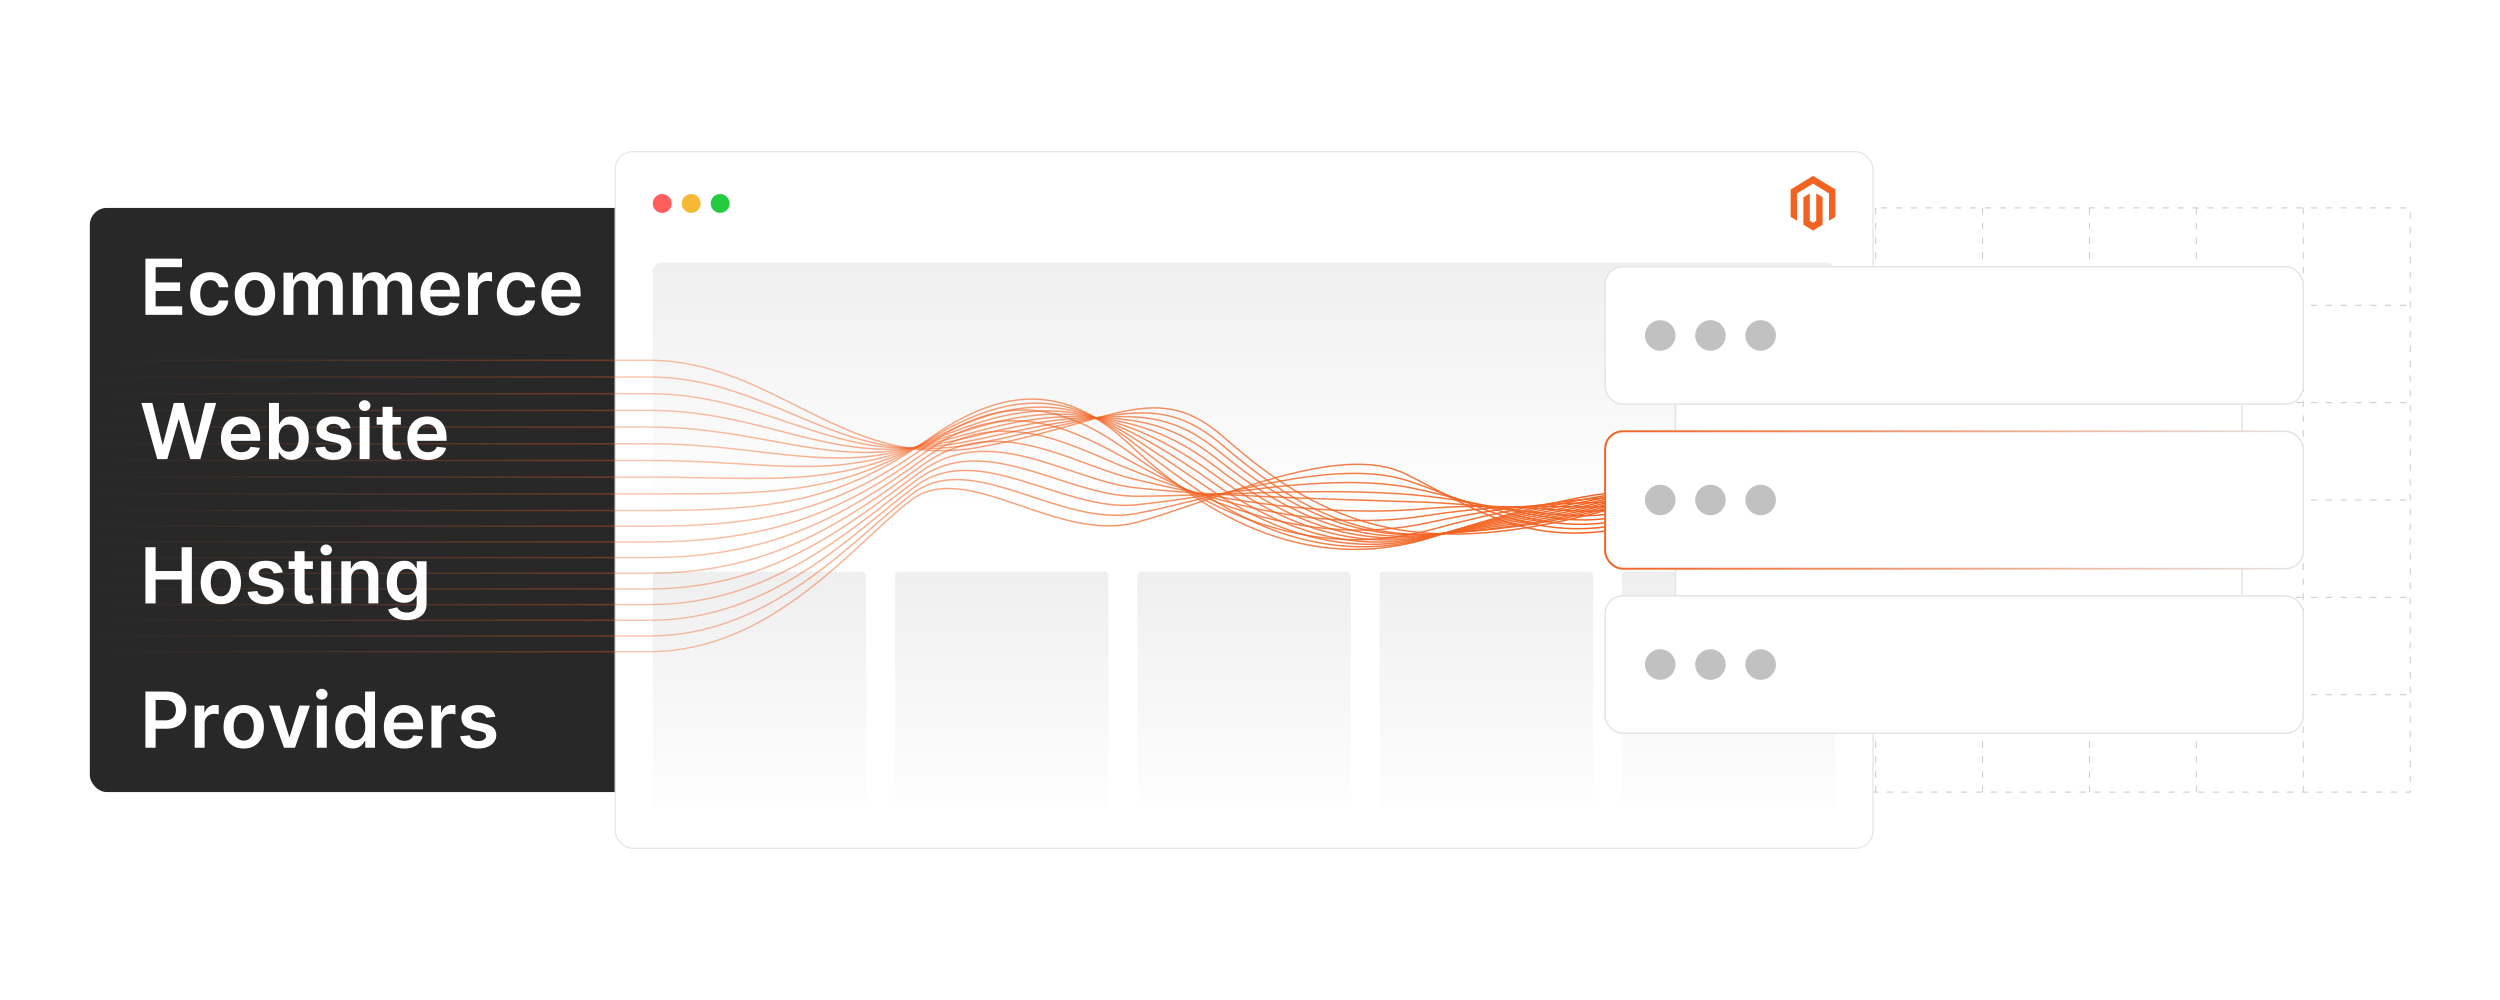 <?xml version="1.0" encoding="UTF-8"?><svg id="b" xmlns="http://www.w3.org/2000/svg" xmlns:xlink="http://www.w3.org/1999/xlink" viewBox="0 0 1000 400"><defs><filter id="c" filterUnits="userSpaceOnUse"><feOffset dx="0" dy="0"/><feGaussianBlur result="d" stdDeviation="4.025"/><feFlood flood-color="#ccc" flood-opacity=".3"/><feComposite in2="d" operator="in"/><feComposite in="SourceGraphic"/></filter><linearGradient id="e" x1="497.638" y1="207.429" x2="497.638" y2="105.598" gradientUnits="userSpaceOnUse"><stop offset="0" stop-color="#fff"/><stop offset="1" stop-color="#efefef"/></linearGradient><linearGradient id="f" x1="303.795" y1="331.092" x2="303.795" y2="229.261" xlink:href="#e"/><linearGradient id="g" x1="400.717" y1="331.092" x2="400.717" y2="229.261" xlink:href="#e"/><linearGradient id="h" y1="331.092" y2="229.261" xlink:href="#e"/><linearGradient id="i" x1="594.559" y1="331.092" x2="594.559" y2="229.261" xlink:href="#e"/><linearGradient id="j" x1="691.481" y1="331.092" x2="691.481" y2="229.261" xlink:href="#e"/><linearGradient id="k" x1="35.924" y1="178.875" x2="642.13" y2="178.875" gradientUnits="userSpaceOnUse"><stop offset="0" stop-color="#f26322" stop-opacity="0"/><stop offset="1" stop-color="#f26322"/></linearGradient><linearGradient id="l" y1="182.25" y2="182.25" xlink:href="#k"/><linearGradient id="m" x1="35.924" y1="185.711" y2="185.711" xlink:href="#k"/><linearGradient id="n" y1="189.337" y2="189.337" xlink:href="#k"/><linearGradient id="o" y1="190.932" y2="190.932" xlink:href="#k"/><linearGradient id="p" y1="190.81" y2="190.81" xlink:href="#k"/><linearGradient id="q" y1="190.575" y2="190.575" xlink:href="#k"/><linearGradient id="r" y1="190.291" y2="190.291" xlink:href="#k"/><linearGradient id="s" y1="189.984" y2="189.984" xlink:href="#k"/><linearGradient id="t" y1="189.698" x2="642.077" y2="189.698" xlink:href="#k"/><linearGradient id="u" y1="189.953" x2="642.089" y2="189.953" xlink:href="#k"/><linearGradient id="v" x1="35.924" y1="192.528" x2="642.089" y2="192.528" xlink:href="#k"/><linearGradient id="w" y1="197.758" x2="642.089" y2="197.758" xlink:href="#k"/><linearGradient id="x" y1="202.936" x2="642.089" y2="202.936" xlink:href="#k"/><linearGradient id="y" y1="208.06" x2="642.089" y2="208.06" xlink:href="#k"/><linearGradient id="z" y1="213.13" x2="642.089" y2="213.13" xlink:href="#k"/><linearGradient id="aa" y1="218.147" x2="642.089" y2="218.147" xlink:href="#k"/><linearGradient id="ab" y1="221.876" x2="642.089" y2="221.876" xlink:href="#k"/><linearGradient id="ac" y1="223.19" x2="642.089" y2="223.19" xlink:href="#k"/><filter id="ad" filterUnits="userSpaceOnUse"><feOffset dx="0" dy="0"/><feGaussianBlur result="ae" stdDeviation="5.611"/><feFlood flood-color="#f26322" flood-opacity=".3"/><feComposite in2="ae" operator="in"/><feComposite in="SourceGraphic"/></filter><filter id="af" filterUnits="userSpaceOnUse"><feOffset dx="0" dy="0"/><feGaussianBlur result="ag" stdDeviation="5.611"/><feFlood flood-color="#f26322" flood-opacity=".3"/><feComposite in2="ag" operator="in"/><feComposite in="SourceGraphic"/></filter><linearGradient id="ah" x1="641.662" y1="200" x2="921.703" y2="200" gradientUnits="userSpaceOnUse"><stop offset="0" stop-color="#f26322"/><stop offset="1" stop-color="#f26322" stop-opacity="0"/></linearGradient><filter id="ai" filterUnits="userSpaceOnUse"><feOffset dx="0" dy="0"/><feGaussianBlur result="aj" stdDeviation="5.611"/><feFlood flood-color="#f26322" flood-opacity=".3"/><feComposite in2="aj" operator="in"/><feComposite in="SourceGraphic"/></filter><filter id="ak" filterUnits="userSpaceOnUse"><feOffset dx="0" dy="0"/><feGaussianBlur result="al" stdDeviation="5.611"/><feFlood flood-color="#f26322" flood-opacity=".3"/><feComposite in2="al" operator="in"/><feComposite in="SourceGraphic"/></filter></defs><rect x="621.969" y="83.161" width="342.107" height="233.677" fill="none" stroke="#ccc" stroke-dasharray="0 0 2.541 3.388" stroke-miterlimit="10" stroke-width=".423"/><line x1="621.969" y1="277.892" x2="964.076" y2="277.892" fill="none" stroke="#ccc" stroke-dasharray="0 0 2.541 3.388" stroke-miterlimit="10" stroke-width=".423"/><line x1="621.969" y1="238.946" x2="964.076" y2="238.946" fill="none" stroke="#ccc" stroke-dasharray="0 0 2.541 3.388" stroke-miterlimit="10" stroke-width=".423"/><line x1="621.969" y1="200" x2="964.076" y2="200" fill="none" stroke="#ccc" stroke-dasharray="0 0 2.541 3.388" stroke-miterlimit="10" stroke-width=".423"/><line x1="621.969" y1="161.054" x2="964.076" y2="161.054" fill="none" stroke="#ccc" stroke-dasharray="0 0 2.541 3.388" stroke-miterlimit="10" stroke-width=".423"/><line x1="621.969" y1="122.108" x2="964.076" y2="122.108" fill="none" stroke="#ccc" stroke-dasharray="0 0 2.541 3.388" stroke-miterlimit="10" stroke-width=".423"/><line x1="921.313" y1="83.161" x2="921.313" y2="316.839" fill="none" stroke="#ccc" stroke-dasharray="0 0 2.541 3.388" stroke-miterlimit="10" stroke-width=".423"/><line x1="878.549" y1="83.161" x2="878.549" y2="316.839" fill="none" stroke="#ccc" stroke-dasharray="0 0 2.541 3.388" stroke-miterlimit="10" stroke-width=".423"/><line x1="835.786" y1="83.161" x2="835.786" y2="316.839" fill="none" stroke="#ccc" stroke-dasharray="0 0 2.541 3.388" stroke-miterlimit="10" stroke-width=".423"/><line x1="793.023" y1="83.161" x2="793.023" y2="316.839" fill="none" stroke="#ccc" stroke-dasharray="0 0 2.541 3.388" stroke-miterlimit="10" stroke-width=".423"/><line x1="750.259" y1="83.161" x2="750.259" y2="316.839" fill="none" stroke="#ccc" stroke-dasharray="0 0 2.541 3.388" stroke-miterlimit="10" stroke-width=".423"/><line x1="707.496" y1="83.161" x2="707.496" y2="316.839" fill="none" stroke="#ccc" stroke-dasharray="0 0 2.541 3.388" stroke-miterlimit="10" stroke-width=".423"/><line x1="664.732" y1="83.161" x2="664.732" y2="316.839" fill="none" stroke="#ccc" stroke-dasharray="0 0 2.541 3.388" stroke-miterlimit="10" stroke-width=".423"/><rect x="35.924" y="83.161" width="572.3" height="233.677" rx="6.841" ry="6.841" fill="#282828" stroke-width="0"/><rect x="246.085" y="60.669" width="503.105" height="278.662" rx="7.005" ry="7.005" fill="#fff" filter="url(#c)" stroke="#e5e5e5" stroke-miterlimit="10" stroke-width=".503"/><circle cx="264.886" cy="81.385" r="3.776" fill="#ff5d5e" stroke-width="0"/><circle cx="276.472" cy="81.385" r="3.776" fill="#f5b935" stroke-width="0"/><circle cx="288.059" cy="81.385" r="3.776" fill="#24cb3f" stroke-width="0"/><polygon points="725.215 70.335 716.247 75.811 716.247 86.749 718.807 88.315 718.789 77.374 725.197 73.462 731.606 77.374 731.606 88.31 734.166 86.749 734.166 75.802 725.215 70.335" fill="#f26322" stroke-width="0"/><polygon points="726.485 88.312 725.206 89.099 723.921 88.319 723.921 77.374 721.363 78.938 721.367 89.878 725.204 92.223 729.046 89.878 729.046 78.938 726.485 77.374 726.485 88.312" fill="#f26322" stroke-width="0"/><rect x="261.11" y="105.012" width="473.056" height="94.988" rx="3.593" ry="3.593" fill="url(#e)" stroke-width="0"/><rect x="261.11" y="228.675" width="85.371" height="94.988" rx="1.526" ry="1.526" fill="url(#f)" stroke-width="0"/><rect x="358.031" y="228.675" width="85.371" height="94.988" rx="1.526" ry="1.526" fill="url(#g)" stroke-width="0"/><rect x="454.952" y="228.675" width="85.371" height="94.988" rx="1.526" ry="1.526" fill="url(#h)" stroke-width="0"/><rect x="551.874" y="228.675" width="85.371" height="94.988" rx="1.526" ry="1.526" fill="url(#i)" stroke-width="0"/><rect x="648.795" y="228.675" width="85.371" height="94.988" rx="1.526" ry="1.526" fill="url(#j)" stroke-width="0"/><path d="M35.924,144.123h223.826c49.847,0,78.162,44.436,131.78,34.796,53.619-9.639,70.929-27.936,98.2-3.846,42.779,37.79,80.532,48.418,152.323,29.144" fill="none" stroke="url(#k)" stroke-miterlimit="10" stroke-width=".594"/><path d="M35.924,150.8h223.826c43.417,0,70.34,29.106,110.374,28.669,6.796-.074,13.886-.68,21.398-2.185,29.087-5.897,47.639-11.489,62.899-12.071,11.865-.453,22.113,2.266,34.478,12.801,26.242,22.503,51.739,37.326,84.43,35.54,22.664-1.238,44.676-3.631,68.725-10.087" fill="none" stroke="url(#l)" stroke-miterlimit="10" stroke-width=".594"/><path d="M35.924,157.477h223.826c44.145,0,71.115,24.879,110.639,21.442,6.803-.592,13.803-1.63,21.122-3.271,28.697-6.435,47.2-9.817,62.578-8.873,11.225.689,21.547,3.914,33.976,14.179,25.889,21.383,52.076,35.034,85.292,32.739,25.962-1.793,47.654-5.328,68.697-10.977" fill="none" stroke="url(#m)" stroke-miterlimit="10" stroke-width=".594"/><path d="M35.924,164.154h223.826c44.874,0,71.906,20.95,110.906,14.216,6.812-1.176,13.717-2.59,20.847-4.357,28.3-7.013,46.703-8.235,62.256-5.675,10.553,1.737,20.961,5.585,33.473,15.558,25.49,20.315,52.467,33.892,86.153,29.939,29.239-3.431,50.631-7.026,68.668-11.868" fill="none" stroke="url(#n)" stroke-miterlimit="10" stroke-width=".594"/><path d="M35.924,170.831h223.826c45.602,0,72.697,16.971,111.172,6.989,6.821-1.77,13.632-3.553,20.572-5.443,27.901-7.6,46.186-6.768,61.935-2.476,9.873,2.69,20.37,7.261,32.971,16.936,25.082,19.256,52.845,32.597,87.014,27.138,32.505-5.193,53.609-8.723,68.64-12.758" fill="none" stroke="url(#o)" stroke-miterlimit="10" stroke-width=".594"/><path d="M35.924,177.508h223.826c46.33,0,73.479,12.944,111.438-.238,6.828-2.371,13.545-4.518,20.296-6.529,27.5-8.194,45.691-5.428,61.614.722,9.208,3.557,19.774,8.942,32.469,18.314,24.665,18.209,53.198,31.196,87.876,24.337,35.746-7.07,56.587-10.42,68.611-13.649" fill="none" stroke="url(#p)" stroke-miterlimit="10" stroke-width=".594"/><path d="M35.924,184.186h223.826c47.059,0,74.24,8.878,111.704-7.464,6.831-2.98,13.458-5.485,20.021-7.616,27.097-8.798,45.264-4.218,61.293,3.92,8.579,4.356,19.175,10.629,31.966,19.692,24.239,17.173,53.524,29.72,88.737,21.536,38.954-9.052,59.564-12.118,68.582-14.539" fill="none" stroke="url(#q)" stroke-miterlimit="10" stroke-width=".594"/><path d="M35.924,190.863h223.826c47.787,0,74.975,4.781,111.97-14.691,6.83-3.595,13.371-6.454,19.745-8.702,26.69-9.41,44.94-3.121,60.972,7.118,8.001,5.11,18.57,12.323,31.464,21.07,23.806,16.15,53.819,28.189,89.599,18.736,42.125-11.13,62.542-13.815,68.554-15.429" fill="none" stroke="url(#r)" stroke-miterlimit="10" stroke-width=".594"/><path d="M35.924,197.54h223.826c48.516,0,75.68.662,112.236-21.918,6.823-4.214,13.279-7.434,19.47-9.788,26.265-10.068,44.744-2.112,60.651,10.317,7.48,5.844,17.962,14.025,30.962,22.448,23.365,15.139,54.085,26.619,90.46,15.935,45.256-13.293,65.519-15.513,68.525-16.32" fill="none" stroke="url(#s)" stroke-miterlimit="10" stroke-width=".594"/><path d="M35.924,204.217h223.826c49.244,0,76.355-3.47,112.502-29.144,36.147-25.674,60.246-15.433,79.524,2.641s63.615,55.648,121.781,36.961c48.346-15.532,68.497-17.21,68.497-17.21" fill="none" stroke="url(#t)" stroke-miterlimit="10" stroke-width=".594"/><path d="M35.924,210.489h223.826c49.268,0,77.034-7.957,111.629-32.64,34.595-24.683,60.042-11.756,80.75,3.325,20.707,15.081,65.479,45.64,120.197,30.724,45.882-12.507,65.91-12.301,69.727-12.77" fill="none" stroke="url(#u)" stroke-miterlimit="10" stroke-width=".594"/><path d="M35.924,216.762h223.826c49.292,0,77.714-12.444,110.756-36.135,33.042-23.692,59.839-8.079,81.976,4.01,22.136,12.088,67.371,35.655,118.614,24.488,43.441-9.466,63.322-7.392,70.958-8.33" fill="none" stroke="url(#v)" stroke-miterlimit="10" stroke-width=".594"/><path d="M35.924,223.034h223.826c49.316,0,78.394-16.93,109.884-39.631,31.489-22.701,59.636-4.401,83.201,4.694,23.565,9.095,69.292,25.702,117.03,18.252,41.027-6.403,60.735-2.483,72.188-3.89" fill="none" stroke="url(#w)" stroke-miterlimit="10" stroke-width=".594"/><path d="M35.924,229.306h223.826c49.34,0,79.074-21.417,109.011-43.126,29.937-21.709,59.433-.724,84.427,5.378s71.243,15.796,115.447,12.016c38.639-3.304,58.148,2.426,73.419.549" fill="none" stroke="url(#x)" stroke-miterlimit="10" stroke-width=".594"/><path d="M35.924,235.578h223.826c49.364,0,79.754-25.904,108.138-46.622,28.384-20.718,59.23,2.953,85.653,6.062,26.423,3.109,73.24,4.491,113.863,5.78,36.255,1.15,55.561,7.335,74.649,4.989" fill="none" stroke="url(#y)" stroke-miterlimit="10" stroke-width=".594"/><path d="M35.924,241.851h223.826c49.387,0,80.434-30.39,107.265-50.117,26.832-19.727,59.027,6.63,86.879,6.747s75.209-3.807,112.28-.456c33.918,3.066,52.974,12.244,75.88,9.429" fill="none" stroke="url(#z)" stroke-miterlimit="10" stroke-width=".594"/><path d="M35.924,248.123h223.826c49.411,0,81.114-34.877,106.392-53.613,25.279-18.736,58.824,10.308,88.105,7.431s77.184-13.468,110.696-6.693c31.551,6.379,50.386,17.153,77.11,13.869" fill="none" stroke="url(#aa)" stroke-miterlimit="10" stroke-width=".594"/><path d="M35.924,254.395h223.826c49.435,0,81.793-39.364,105.52-57.108,23.726-17.745,58.621,13.985,89.331,8.115,30.709-5.87,79.106-23.022,109.113-12.929,29.132,9.799,47.799,22.062,78.341,18.309" fill="none" stroke="url(#ab)" stroke-miterlimit="10" stroke-width=".594"/><path d="M35.924,260.667h223.826c49.459,0,82.473-43.85,104.647-60.604,22.174-16.753,58.418,17.662,90.556,8.8s80.921-32.487,107.529-19.165c26.608,13.322,45.212,26.972,79.571,22.749" fill="none" stroke="url(#ac)" stroke-miterlimit="10" stroke-width=".594"/><rect x="670.206" y="140.296" width="226.616" height="116.533" fill="#fff" stroke="#e5e5e5" stroke-miterlimit="10" stroke-width=".662"/><rect x="642.053" y="106.709" width="279.26" height="54.952" rx="7.07" ry="7.07" fill="#fff" filter="url(#ad)" stroke="#e5e5e5" stroke-miterlimit="10" stroke-width=".608"/><circle cx="664.094" cy="134.185" r="6.111" fill="#c1c1c1" stroke-width="0"/><circle cx="684.172" cy="134.185" r="6.111" fill="#c1c1c1" stroke-width="0"/><circle cx="704.249" cy="134.185" r="6.111" fill="#c1c1c1" stroke-width="0"/><rect x="642.053" y="172.524" width="279.26" height="54.952" rx="7.07" ry="7.07" fill="#fff" filter="url(#af)" stroke="#e5e5e5" stroke-miterlimit="10" stroke-width=".608"/><rect x="642.053" y="172.524" width="279.26" height="54.952" rx="7.07" ry="7.07" fill="none" filter="url(#ai)" stroke="url(#ah)" stroke-miterlimit="10" stroke-width=".781"/><circle cx="664.094" cy="200" r="6.111" fill="#c1c1c1" stroke-width="0"/><circle cx="684.172" cy="200" r="6.111" fill="#c1c1c1" stroke-width="0"/><circle cx="704.249" cy="200" r="6.111" fill="#c1c1c1" stroke-width="0"/><rect x="642.053" y="238.34" width="279.26" height="54.952" rx="7.07" ry="7.07" fill="#fff" filter="url(#ak)" stroke="#e5e5e5" stroke-miterlimit="10" stroke-width=".608"/><circle cx="664.094" cy="265.815" r="6.111" fill="#c1c1c1" stroke-width="0"/><circle cx="684.172" cy="265.815" r="6.111" fill="#c1c1c1" stroke-width="0"/><circle cx="704.249" cy="265.815" r="6.111" fill="#c1c1c1" stroke-width="0"/><path d="M58.177,125.935v-22.474h14.616v3.413h-10.545v6.102h9.788v3.412h-9.788v6.134h10.633v3.413h-14.704Z" fill="#fff" stroke-width="0"/><path d="M84.128,126.264c-1.683,0-3.126-.369-4.329-1.108-1.203-.738-2.128-1.761-2.776-3.066-.647-1.307-.971-2.812-.971-4.516,0-1.712.329-3.225.987-4.538.659-1.312,1.589-2.337,2.793-3.072,1.203-.735,2.628-1.103,4.274-1.103,1.368,0,2.581.251,3.638.752s1.9,1.207,2.529,2.117c.629.911.988,1.974,1.075,3.188h-3.796c-.154-.811-.518-1.49-1.092-2.035-.575-.545-1.341-.817-2.299-.817-.812,0-1.525.218-2.14.653-.614.435-1.092,1.059-1.432,1.87-.34.812-.51,1.785-.51,2.919,0,1.148.169,2.135.505,2.958.336.822.81,1.455,1.421,1.897.611.443,1.33.664,2.156.664.585,0,1.11-.111,1.575-.334.465-.224.854-.547,1.169-.972.315-.424.53-.94.647-1.547h3.796c-.095,1.192-.446,2.248-1.053,3.166-.607.918-1.434,1.635-2.48,2.15-1.046.516-2.275.773-3.687.773Z" fill="#fff" stroke-width="0"/><path d="M101.97,126.264c-1.646,0-3.072-.362-4.28-1.086-1.207-.725-2.142-1.737-2.803-3.04-.663-1.302-.993-2.823-.993-4.564s.331-3.267.993-4.576c.662-1.31,1.596-2.326,2.803-3.051,1.208-.724,2.634-1.086,4.28-1.086s3.073.362,4.28,1.086c1.207.725,2.141,1.741,2.803,3.051s.993,2.835.993,4.576-.331,3.263-.993,4.564c-.662,1.303-1.596,2.315-2.803,3.04-1.207.724-2.634,1.086-4.28,1.086ZM101.992,123.082c.893,0,1.639-.246,2.238-.74.6-.494,1.048-1.157,1.344-1.991.296-.834.445-1.764.445-2.788,0-1.031-.148-1.966-.445-2.803-.296-.838-.744-1.506-1.344-2.003-.6-.497-1.346-.746-2.238-.746-.915,0-1.673.249-2.277.746s-1.054,1.165-1.35,2.003c-.296.837-.445,1.772-.445,2.803,0,1.024.148,1.954.445,2.788.296.834.746,1.497,1.35,1.991s1.362.74,2.277.74Z" fill="#fff" stroke-width="0"/><path d="M113.404,125.935v-16.855h3.797v2.863h.197c.351-.965.933-1.721,1.745-2.266s1.781-.817,2.908-.817c1.141,0,2.105.276,2.892.828.786.553,1.34,1.305,1.662,2.255h.176c.373-.935,1.004-1.684,1.893-2.244.889-.56,1.944-.839,3.166-.839,1.551,0,2.816.49,3.797,1.471.98.981,1.47,2.41,1.47,4.29v11.313h-3.983v-10.699c0-1.046-.278-1.812-.834-2.299-.556-.486-1.236-.73-2.041-.73-.959,0-1.706.298-2.244.894-.538.596-.807,1.37-.807,2.32v10.513h-3.896v-10.863c0-.871-.262-1.565-.785-2.085s-1.206-.779-2.046-.779c-.571,0-1.09.144-1.558.434-.468.289-.842.695-1.12,1.218-.278.523-.417,1.132-.417,1.827v10.249h-3.972Z" fill="#fff" stroke-width="0"/><path d="M141.144,125.935v-16.855h3.797v2.863h.197c.351-.965.933-1.721,1.745-2.266s1.781-.817,2.908-.817c1.141,0,2.105.276,2.892.828.786.553,1.34,1.305,1.662,2.255h.176c.373-.935,1.004-1.684,1.893-2.244.889-.56,1.944-.839,3.166-.839,1.551,0,2.816.49,3.797,1.471.98.981,1.47,2.41,1.47,4.29v11.313h-3.983v-10.699c0-1.046-.278-1.812-.834-2.299-.556-.486-1.236-.73-2.041-.73-.959,0-1.706.298-2.244.894-.538.596-.807,1.37-.807,2.32v10.513h-3.896v-10.863c0-.871-.262-1.565-.785-2.085s-1.206-.779-2.046-.779c-.571,0-1.09.144-1.558.434-.468.289-.842.695-1.12,1.218-.278.523-.417,1.132-.417,1.827v10.249h-3.972Z" fill="#fff" stroke-width="0"/><path d="M176.346,126.264c-1.69,0-3.148-.352-4.373-1.059s-2.167-1.708-2.826-3.007c-.658-1.299-.987-2.829-.987-4.593,0-1.733.331-3.257.993-4.57.662-1.312,1.589-2.337,2.782-3.072,1.192-.735,2.593-1.103,4.203-1.103,1.039,0,2.021.166,2.946.499.925.333,1.745.847,2.458,1.542s1.274,1.578,1.684,2.65c.41,1.071.615,2.346.615,3.823v1.219h-13.815v-2.678h10.008c-.007-.761-.172-1.44-.494-2.035-.322-.597-.77-1.066-1.344-1.41s-1.242-.516-2.002-.516c-.812,0-1.525.195-2.14.587-.615.392-1.092.903-1.432,1.536s-.514,1.326-.521,2.079v2.338c0,.981.179,1.819.538,2.518.358.699.859,1.233,1.503,1.603.644.369,1.397.554,2.26.554.578,0,1.101-.082,1.569-.246.468-.165.874-.408,1.218-.731.344-.321.604-.72.779-1.195l3.709.417c-.234.98-.679,1.834-1.333,2.562-.655.729-1.491,1.291-2.507,1.69-1.017.398-2.18.598-3.489.598Z" fill="#fff" stroke-width="0"/><path d="M187.198,125.935v-16.855h3.852v2.809h.176c.307-.973.835-1.725,1.585-2.255s1.607-.796,2.573-.796c.219,0,.466.01.741.028.274.018.503.045.685.082v3.654c-.168-.059-.433-.112-.795-.159-.362-.048-.711-.071-1.048-.071-.724,0-1.373.155-1.948.466-.574.311-1.026.741-1.355,1.289-.33.549-.494,1.182-.494,1.898v9.909h-3.972Z" fill="#fff" stroke-width="0"/><path d="M206.807,126.264c-1.683,0-3.126-.369-4.329-1.108-1.203-.738-2.128-1.761-2.776-3.066-.647-1.307-.971-2.812-.971-4.516,0-1.712.329-3.225.987-4.538.659-1.312,1.589-2.337,2.793-3.072,1.203-.735,2.628-1.103,4.274-1.103,1.368,0,2.581.251,3.638.752s1.9,1.207,2.529,2.117c.629.911.988,1.974,1.075,3.188h-3.796c-.154-.811-.518-1.49-1.092-2.035-.575-.545-1.341-.817-2.299-.817-.812,0-1.525.218-2.14.653-.614.435-1.092,1.059-1.432,1.87-.34.812-.51,1.785-.51,2.919,0,1.148.169,2.135.505,2.958.336.822.81,1.455,1.421,1.897.611.443,1.33.664,2.156.664.585,0,1.11-.111,1.575-.334.465-.224.854-.547,1.169-.972.315-.424.53-.94.647-1.547h3.796c-.095,1.192-.446,2.248-1.053,3.166-.607.918-1.434,1.635-2.48,2.15-1.046.516-2.275.773-3.687.773Z" fill="#fff" stroke-width="0"/><path d="M224.759,126.264c-1.69,0-3.148-.352-4.373-1.059s-2.167-1.708-2.826-3.007c-.658-1.299-.987-2.829-.987-4.593,0-1.733.331-3.257.993-4.57.662-1.312,1.589-2.337,2.782-3.072,1.192-.735,2.593-1.103,4.203-1.103,1.039,0,2.021.166,2.946.499.925.333,1.745.847,2.458,1.542s1.274,1.578,1.684,2.65c.41,1.071.615,2.346.615,3.823v1.219h-13.815v-2.678h10.008c-.007-.761-.172-1.44-.494-2.035-.322-.597-.77-1.066-1.344-1.41s-1.242-.516-2.002-.516c-.812,0-1.525.195-2.14.587-.615.392-1.092.903-1.432,1.536s-.514,1.326-.521,2.079v2.338c0,.981.179,1.819.538,2.518.358.699.859,1.233,1.503,1.603.644.369,1.397.554,2.26.554.578,0,1.101-.082,1.569-.246.468-.165.874-.408,1.218-.731.344-.321.604-.72.779-1.195l3.709.417c-.234.98-.679,1.834-1.333,2.562-.655.729-1.491,1.291-2.507,1.69-1.017.398-2.18.598-3.489.598Z" fill="#fff" stroke-width="0"/><path d="M62.906,183.652l-6.343-22.474h4.378l4.049,16.516h.208l4.324-16.516h3.983l4.334,16.526h.198l4.049-16.526h4.378l-6.342,22.474h-4.016l-4.499-15.769h-.176l-4.51,15.769h-4.016Z" fill="#fff" stroke-width="0"/><path d="M96.572,183.981c-1.69,0-3.148-.352-4.373-1.059s-2.167-1.708-2.826-3.007c-.658-1.299-.987-2.829-.987-4.593,0-1.733.331-3.257.993-4.57.662-1.312,1.589-2.337,2.782-3.072,1.192-.735,2.593-1.103,4.203-1.103,1.039,0,2.021.166,2.946.499.925.333,1.745.847,2.458,1.542s1.274,1.578,1.684,2.65c.41,1.071.615,2.346.615,3.823v1.219h-13.815v-2.678h10.008c-.007-.761-.172-1.44-.494-2.035-.322-.597-.77-1.066-1.344-1.41s-1.242-.516-2.002-.516c-.812,0-1.525.195-2.14.587-.615.392-1.092.903-1.432,1.536s-.514,1.326-.521,2.079v2.338c0,.981.179,1.819.538,2.518.358.699.859,1.233,1.503,1.603.644.369,1.397.554,2.26.554.578,0,1.101-.082,1.569-.246.468-.165.874-.408,1.218-.731.344-.321.604-.72.779-1.195l3.709.417c-.234.98-.679,1.834-1.333,2.562-.655.729-1.491,1.291-2.507,1.69-1.017.398-2.18.598-3.489.598Z" fill="#fff" stroke-width="0"/><path d="M107.6,183.652v-22.474h3.972v8.406h.165c.205-.41.494-.847.867-1.312s.878-.863,1.515-1.196c.636-.333,1.448-.499,2.436-.499,1.302,0,2.478.331,3.528.993,1.049.662,1.883,1.639,2.502,2.93.618,1.291.927,2.873.927,4.746,0,1.851-.304,3.424-.911,4.719-.607,1.294-1.434,2.282-2.48,2.962-1.046.681-2.231,1.02-3.555,1.02-.965,0-1.767-.16-2.403-.482-.637-.322-1.147-.711-1.531-1.169-.384-.457-.683-.891-.894-1.3h-.231v2.655h-3.906ZM111.496,175.225c0,1.091.155,2.045.466,2.864.31.819.761,1.458,1.35,1.915s1.304.685,2.145.685c.878,0,1.613-.235,2.206-.708.593-.472,1.041-1.119,1.344-1.942.304-.822.456-1.761.456-2.814,0-1.046-.15-1.975-.45-2.787-.3-.811-.747-1.448-1.339-1.909-.593-.461-1.331-.691-2.217-.691-.849,0-1.569.224-2.162.67-.592.446-1.04,1.071-1.344,1.876s-.455,1.752-.455,2.842Z" fill="#fff" stroke-width="0"/><path d="M140.223,171.253l-3.621.395c-.102-.365-.28-.709-.532-1.031s-.591-.582-1.015-.779c-.425-.197-.944-.296-1.559-.296-.827,0-1.52.179-2.079.537s-.836.823-.829,1.394c-.007.49.174.89.543,1.196.37.308.982.56,1.838.758l2.875.614c1.595.344,2.782.889,3.561,1.635.779.746,1.172,1.723,1.18,2.93-.007,1.06-.316,1.995-.927,2.804s-1.458,1.44-2.54,1.893c-1.083.454-2.327.681-3.731.681-2.063,0-3.724-.434-4.982-1.3-1.258-.867-2.008-2.076-2.249-3.627l3.873-.373c.175.761.549,1.335,1.119,1.723.571.388,1.313.582,2.228.582.944,0,1.703-.194,2.277-.582s.861-.867.861-1.438c0-.482-.185-.882-.554-1.196-.37-.315-.942-.556-1.717-.724l-2.875-.604c-1.617-.337-2.813-.905-3.588-1.707-.775-.801-1.16-1.815-1.152-3.045-.007-1.038.276-1.94.851-2.705.574-.764,1.375-1.356,2.403-1.777s2.215-.631,3.561-.631c1.975,0,3.532.421,4.669,1.262,1.138.842,1.842,1.98,2.112,3.413Z" fill="#fff" stroke-width="0"/><path d="M145.863,164.405c-.629,0-1.17-.212-1.624-.637-.454-.424-.68-.933-.68-1.525,0-.592.227-1.099.68-1.52s.995-.631,1.624-.631c.637,0,1.18.212,1.629.637.45.424.675.933.675,1.525,0,.592-.225,1.099-.675,1.52-.45.421-.993.631-1.629.631ZM143.866,183.652v-16.855h3.972v16.855h-3.972Z" fill="#fff" stroke-width="0"/><path d="M160.336,166.798v3.072h-9.69v-3.072h9.69ZM153.039,162.76h3.973v15.823c0,.534.082.941.247,1.224.165.281.382.474.653.575.271.102.571.154.9.154.248,0,.477-.019.686-.055.208-.037.368-.069.477-.1l.669,3.106c-.212.073-.514.154-.905.242-.392.088-.869.139-1.432.153-.995.029-1.891-.123-2.688-.455-.797-.333-1.428-.851-1.893-1.553-.465-.702-.693-1.58-.686-2.634v-16.481Z" fill="#fff" stroke-width="0"/><path d="M171.123,183.981c-1.69,0-3.148-.352-4.373-1.059s-2.167-1.708-2.826-3.007c-.658-1.299-.987-2.829-.987-4.593,0-1.733.331-3.257.993-4.57.662-1.312,1.589-2.337,2.782-3.072,1.192-.735,2.593-1.103,4.203-1.103,1.039,0,2.021.166,2.946.499.925.333,1.745.847,2.458,1.542s1.274,1.578,1.684,2.65c.41,1.071.615,2.346.615,3.823v1.219h-13.815v-2.678h10.008c-.007-.761-.172-1.44-.494-2.035-.322-.597-.77-1.066-1.344-1.41s-1.242-.516-2.002-.516c-.812,0-1.525.195-2.14.587-.615.392-1.092.903-1.432,1.536s-.514,1.326-.521,2.079v2.338c0,.981.179,1.819.538,2.518.358.699.859,1.233,1.503,1.603.644.369,1.397.554,2.26.554.578,0,1.101-.082,1.569-.246.468-.165.874-.408,1.218-.731.344-.321.604-.72.779-1.195l3.709.417c-.234.98-.679,1.834-1.333,2.562-.655.729-1.491,1.291-2.507,1.69-1.017.398-2.18.598-3.489.598Z" fill="#fff" stroke-width="0"/><path d="M58.177,241.368v-22.474h4.071v9.515h10.414v-9.515h4.082v22.474h-4.082v-9.547h-10.414v9.547h-4.071Z" fill="#fff" stroke-width="0"/><path d="M88.342,241.697c-1.646,0-3.072-.362-4.28-1.086-1.207-.725-2.142-1.737-2.803-3.04-.663-1.302-.993-2.823-.993-4.564s.331-3.267.993-4.576c.662-1.31,1.596-2.326,2.803-3.051,1.208-.724,2.634-1.086,4.28-1.086s3.073.362,4.28,1.086c1.207.725,2.141,1.741,2.803,3.051s.993,2.835.993,4.576-.331,3.263-.993,4.564c-.662,1.303-1.596,2.315-2.803,3.04-1.207.724-2.634,1.086-4.28,1.086ZM88.364,238.514c.893,0,1.639-.246,2.238-.74.6-.494,1.048-1.157,1.344-1.991.296-.834.445-1.764.445-2.788,0-1.031-.148-1.966-.445-2.803-.296-.838-.744-1.506-1.344-2.003-.6-.497-1.346-.746-2.238-.746-.915,0-1.673.249-2.277.746s-1.054,1.165-1.35,2.003c-.296.837-.445,1.772-.445,2.803,0,1.024.148,1.954.445,2.788.296.834.746,1.497,1.35,1.991s1.362.74,2.277.74Z" fill="#fff" stroke-width="0"/><path d="M113.097,228.969l-3.621.395c-.102-.365-.28-.709-.532-1.031s-.591-.582-1.015-.779c-.425-.197-.944-.296-1.559-.296-.827,0-1.52.179-2.079.537s-.836.823-.829,1.394c-.007.49.174.89.543,1.196.37.308.982.56,1.838.758l2.875.614c1.595.344,2.782.889,3.561,1.635.779.746,1.172,1.723,1.18,2.93-.007,1.06-.316,1.995-.927,2.804s-1.458,1.44-2.54,1.893c-1.083.454-2.327.681-3.731.681-2.063,0-3.724-.434-4.982-1.3-1.258-.867-2.008-2.076-2.249-3.627l3.873-.373c.175.761.549,1.335,1.119,1.723.571.388,1.313.582,2.228.582.944,0,1.703-.194,2.277-.582s.861-.867.861-1.438c0-.482-.185-.882-.554-1.196-.37-.315-.942-.556-1.717-.724l-2.875-.604c-1.617-.337-2.813-.905-3.588-1.707-.775-.801-1.16-1.815-1.152-3.045-.007-1.038.276-1.94.851-2.705.574-.764,1.375-1.356,2.403-1.777s2.215-.631,3.561-.631c1.975,0,3.532.421,4.669,1.262,1.138.842,1.842,1.98,2.112,3.413Z" fill="#fff" stroke-width="0"/><path d="M125.156,224.514v3.072h-9.69v-3.072h9.69ZM117.859,220.476h3.973v15.823c0,.534.082.941.247,1.224.165.281.382.474.653.575.271.102.571.154.9.154.248,0,.477-.019.686-.055.208-.037.368-.069.477-.1l.669,3.106c-.212.073-.514.154-.905.242-.392.088-.869.139-1.432.153-.995.029-1.891-.123-2.688-.455-.797-.333-1.428-.851-1.893-1.553-.465-.702-.693-1.58-.686-2.634v-16.481Z" fill="#fff" stroke-width="0"/><path d="M130.477,222.121c-.629,0-1.17-.212-1.624-.637-.454-.424-.68-.933-.68-1.525,0-.592.227-1.099.68-1.52s.995-.631,1.624-.631c.637,0,1.18.212,1.629.637.45.424.675.933.675,1.525,0,.592-.225,1.099-.675,1.52-.45.421-.993.631-1.629.631ZM128.481,241.368v-16.855h3.972v16.855h-3.972Z" fill="#fff" stroke-width="0"/><path d="M140.507,231.492v9.876h-3.972v-16.855h3.797v2.863h.197c.388-.943,1.008-1.693,1.86-2.249.853-.556,1.908-.834,3.166-.834,1.163,0,2.178.249,3.045.746.867.497,1.54,1.218,2.019,2.162.479.943.715,2.088.708,3.435v10.731h-3.972v-10.117c0-1.127-.291-2.008-.873-2.644s-1.385-.955-2.409-.955c-.695,0-1.311.152-1.849.456-.538.304-.959.74-1.262,1.31-.304.571-.456,1.263-.456,2.074Z" fill="#fff" stroke-width="0"/><path d="M162.706,248.04c-1.426,0-2.652-.192-3.676-.576-1.024-.384-1.848-.898-2.469-1.542s-1.053-1.356-1.295-2.14l3.578-.867c.161.329.395.657.702.982s.722.596,1.246.812c.522.215,1.183.323,1.98.323,1.127,0,2.059-.273,2.798-.817.739-.545,1.108-1.44,1.108-2.683v-3.193h-.197c-.205.409-.503.83-.894,1.262-.391.432-.907.794-1.547,1.086-.641.293-1.443.44-2.409.44-1.295,0-2.467-.306-3.517-.916-1.05-.611-1.884-1.525-2.502-2.744-.618-1.218-.927-2.745-.927-4.581,0-1.851.309-3.414.927-4.691.618-1.276,1.454-2.245,2.507-2.907,1.054-.662,2.228-.993,3.522-.993.988,0,1.801.166,2.441.499s1.15.731,1.531,1.196.669.901.867,1.312h.219v-2.787h3.917v17.129c0,1.441-.344,2.634-1.031,3.577-.688.943-1.628,1.649-2.82,2.118-1.192.468-2.546.702-4.06.702ZM162.739,238.011c.841,0,1.559-.205,2.151-.615.593-.409,1.042-.998,1.35-1.767.308-.768.461-1.69.461-2.765,0-1.06-.152-1.99-.455-2.787-.304-.798-.75-1.418-1.339-1.86s-1.312-.664-2.167-.664c-.885,0-1.624.231-2.216.691-.593.461-1.039,1.092-1.339,1.893-.3.802-.45,1.711-.45,2.728,0,1.031.152,1.933.455,2.704.304.772.753,1.372,1.35,1.8.596.428,1.329.643,2.2.643Z" fill="#fff" stroke-width="0"/><path d="M58.177,299.085v-22.474h8.427c1.727,0,3.177.322,4.351.966,1.174.644,2.063,1.527,2.667,2.65s.905,2.397.905,3.824c0,1.441-.304,2.722-.911,3.841-.607,1.119-1.503,1.999-2.688,2.639-1.185.641-2.644.96-4.378.96h-5.585v-3.347h5.037c1.009,0,1.836-.176,2.48-.526.644-.352,1.121-.834,1.432-1.448.31-.615.466-1.321.466-2.118,0-.798-.156-1.5-.466-2.107-.311-.606-.79-1.08-1.438-1.421-.647-.34-1.48-.51-2.497-.51h-3.731v19.071h-4.071Z" fill="#fff" stroke-width="0"/><path d="M77.884,299.085v-16.855h3.852v2.809h.176c.307-.973.835-1.725,1.585-2.255s1.607-.796,2.573-.796c.219,0,.466.01.741.028.274.018.503.045.685.082v3.654c-.168-.059-.433-.112-.795-.159-.362-.048-.711-.071-1.048-.071-.724,0-1.373.155-1.948.466-.574.311-1.026.741-1.355,1.289-.33.549-.494,1.182-.494,1.898v9.909h-3.972Z" fill="#fff" stroke-width="0"/><path d="M97.493,299.414c-1.646,0-3.072-.362-4.28-1.086-1.207-.725-2.142-1.737-2.803-3.04-.663-1.302-.993-2.823-.993-4.564s.331-3.267.993-4.576c.662-1.31,1.596-2.326,2.803-3.051,1.208-.724,2.634-1.086,4.28-1.086s3.073.362,4.28,1.086c1.207.725,2.141,1.741,2.803,3.051s.993,2.835.993,4.576-.331,3.263-.993,4.564c-.662,1.303-1.596,2.315-2.803,3.04-1.207.724-2.634,1.086-4.28,1.086ZM97.515,296.231c.893,0,1.639-.246,2.238-.74.6-.494,1.048-1.157,1.344-1.991.296-.834.445-1.764.445-2.788,0-1.031-.148-1.966-.445-2.803-.296-.838-.744-1.506-1.344-2.003-.6-.497-1.346-.746-2.238-.746-.915,0-1.673.249-2.277.746s-1.054,1.165-1.35,2.003c-.296.837-.445,1.772-.445,2.803,0,1.024.148,1.954.445,2.788.296.834.746,1.497,1.35,1.991s1.362.74,2.277.74Z" fill="#fff" stroke-width="0"/><path d="M123.982,282.23l-6.002,16.855h-4.389l-6.002-16.855h4.236l3.873,12.521h.176l3.884-12.521h4.225Z" fill="#fff" stroke-width="0"/><path d="M128.722,279.838c-.629,0-1.17-.212-1.624-.637-.454-.424-.68-.933-.68-1.525,0-.592.227-1.099.68-1.52s.995-.631,1.624-.631c.637,0,1.18.212,1.629.637.45.424.675.933.675,1.525,0,.592-.225,1.099-.675,1.52-.45.421-.993.631-1.629.631ZM126.725,299.085v-16.855h3.972v16.855h-3.972Z" fill="#fff" stroke-width="0"/><path d="M141.034,299.381c-1.324,0-2.509-.34-3.556-1.02-1.046-.68-1.873-1.668-2.48-2.962-.607-1.295-.911-2.868-.911-4.719,0-1.873.309-3.455.927-4.746s1.454-2.268,2.507-2.93c1.054-.662,2.228-.993,3.522-.993.988,0,1.8.166,2.436.499.637.333,1.141.731,1.515,1.196.373.465.662.901.867,1.312h.165v-8.406h3.983v22.474h-3.907v-2.655h-.241c-.205.409-.501.843-.889,1.3-.388.458-.9.847-1.537,1.169-.636.322-1.438.482-2.403.482ZM142.142,296.122c.841,0,1.559-.229,2.151-.685.593-.457,1.042-1.096,1.35-1.915.308-.819.461-1.773.461-2.864,0-1.09-.152-2.037-.455-2.842-.304-.805-.75-1.43-1.339-1.876s-1.312-.67-2.167-.67c-.885,0-1.624.231-2.216.691-.593.461-1.039,1.098-1.339,1.909-.3.812-.45,1.741-.45,2.787,0,1.054.152,1.992.455,2.814.304.823.753,1.471,1.35,1.942.596.473,1.329.708,2.2.708Z" fill="#fff" stroke-width="0"/><path d="M161.719,299.414c-1.69,0-3.148-.352-4.373-1.059s-2.167-1.708-2.826-3.007c-.658-1.299-.987-2.829-.987-4.593,0-1.733.331-3.257.993-4.57.662-1.312,1.589-2.337,2.782-3.072,1.192-.735,2.593-1.103,4.203-1.103,1.039,0,2.021.166,2.946.499.925.333,1.745.847,2.458,1.542s1.274,1.578,1.684,2.65c.41,1.071.615,2.346.615,3.823v1.219h-13.815v-2.678h10.008c-.007-.761-.172-1.44-.494-2.035-.322-.597-.77-1.066-1.344-1.41s-1.242-.516-2.002-.516c-.812,0-1.525.195-2.14.587-.615.392-1.092.903-1.432,1.536s-.514,1.326-.521,2.079v2.338c0,.981.179,1.819.538,2.518.358.699.859,1.233,1.503,1.603.644.369,1.397.554,2.26.554.578,0,1.101-.082,1.569-.246.468-.165.874-.408,1.218-.731.344-.321.604-.72.779-1.195l3.709.417c-.234.98-.679,1.834-1.333,2.562-.655.729-1.491,1.291-2.507,1.69-1.017.398-2.18.598-3.489.598Z" fill="#fff" stroke-width="0"/><path d="M172.571,299.085v-16.855h3.852v2.809h.176c.307-.973.835-1.725,1.585-2.255s1.607-.796,2.573-.796c.219,0,.466.01.741.028.274.018.503.045.685.082v3.654c-.168-.059-.433-.112-.795-.159-.362-.048-.711-.071-1.048-.071-.724,0-1.373.155-1.948.466-.574.311-1.026.741-1.355,1.289-.33.549-.494,1.182-.494,1.898v9.909h-3.972Z" fill="#fff" stroke-width="0"/><path d="M198.149,286.685l-3.621.395c-.102-.365-.28-.709-.532-1.031s-.591-.582-1.015-.779c-.425-.197-.944-.296-1.559-.296-.827,0-1.52.179-2.079.537s-.836.823-.829,1.394c-.007.49.174.89.543,1.196.37.308.982.56,1.838.758l2.875.614c1.595.344,2.782.889,3.561,1.635.779.746,1.172,1.723,1.18,2.93-.007,1.06-.316,1.995-.927,2.804s-1.458,1.44-2.54,1.893c-1.083.454-2.327.681-3.731.681-2.063,0-3.724-.434-4.982-1.3-1.258-.867-2.008-2.076-2.249-3.627l3.873-.373c.175.761.549,1.335,1.119,1.723.571.388,1.313.582,2.228.582.944,0,1.703-.194,2.277-.582s.861-.867.861-1.438c0-.482-.185-.882-.554-1.196-.37-.315-.942-.556-1.717-.724l-2.875-.604c-1.617-.337-2.813-.905-3.588-1.707-.775-.801-1.16-1.815-1.152-3.045-.007-1.038.276-1.94.851-2.705.574-.764,1.375-1.356,2.403-1.777s2.215-.631,3.561-.631c1.975,0,3.532.421,4.669,1.262,1.138.842,1.842,1.98,2.112,3.413Z" fill="#fff" stroke-width="0"/></svg>